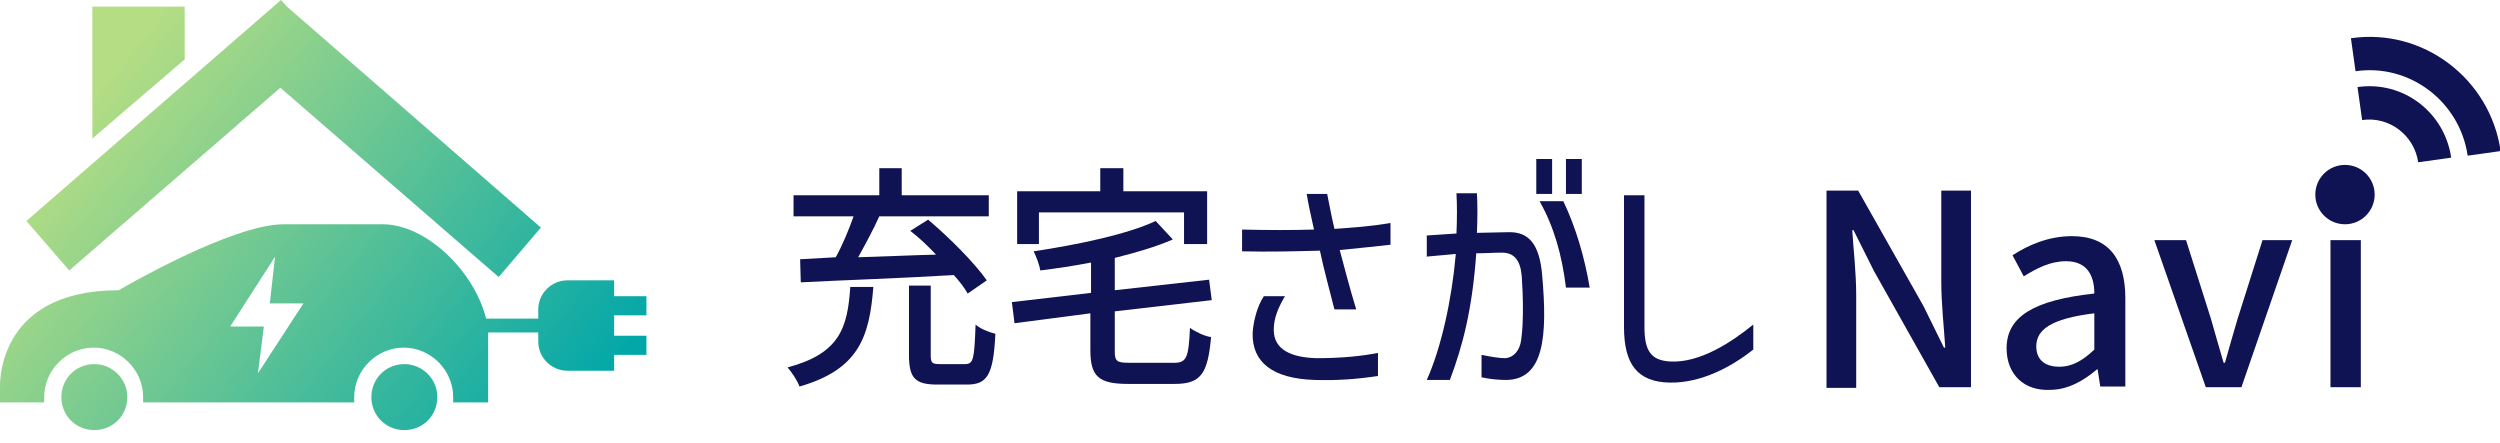 <?xml version="1.0" encoding="utf-8"?>
<!-- Generator: Adobe Illustrator 28.3.0, SVG Export Plug-In . SVG Version: 6.00 Build 0)  -->
<svg version="1.1" xmlns="http://www.w3.org/2000/svg" xmlns:xlink="http://www.w3.org/1999/xlink" x="0px" y="0px"
	 viewBox="0 0 379 67.2" style="enable-background:new 0 0 379 67.2;" xml:space="preserve">
<style type="text/css">
	.st0{fill:#0F1253;}
	.st1{fill:url(#SVGID_1_);}
</style>
<g id="レイヤー_1">
</g>
<g id="_x32_">
</g>
<g id="contents">
	<g>
		<path class="st0" d="M276.9,28.9h4.8l9.9,17.5l3.1,6.3h0.2c-0.2-3.1-0.6-6.7-0.6-9.9V28.9h4.5v29.8H294l-9.9-17.6l-3.1-6.2h-0.2
			c0.2,3.1,0.6,6.5,0.6,9.8v14.1h-4.5V28.9z"/>
		<path class="st0" d="M304.2,52.8c0-4.8,4.1-7.3,13.3-8.3c0-2.6-1-4.9-4.3-4.9c-2.4,0-4.5,1.1-6.4,2.3l-1.7-3.2
			c2.3-1.5,5.4-2.9,9-2.9c5.6,0,8.1,3.5,8.1,9.4v13.4h-3.8l-0.4-2.6h-0.1c-2,1.7-4.4,3.1-7.1,3.1C306.9,59.3,304.2,56.8,304.2,52.8z
			 M317.5,53v-5.5c-6.6,0.8-8.8,2.5-8.8,5c0,2.2,1.5,3.1,3.5,3.1C314.1,55.6,315.7,54.7,317.5,53z"/>
		<path class="st0" d="M326.6,36.4h4.8l3.8,12c0.6,2.2,1.3,4.5,1.9,6.6h0.2c0.6-2.2,1.3-4.5,1.9-6.6l3.8-12h4.5l-7.7,22.3h-5.4
			L326.6,36.4z"/>
		<path class="st0" d="M352.7,29.5c0-1.7,1.3-2.8,3-2.8c1.7,0,3,1.1,3,2.8c0,1.6-1.3,2.8-3,2.8C353.9,32.3,352.7,31.1,352.7,29.5z
			 M353.3,36.4h4.6v22.3h-4.6V36.4z"/>
	</g>
	<g>
		<path class="st0" d="M128.9,43.5h3.5c-0.6,7.6-2.2,12.5-11.2,15.1c-0.3-0.9-1.2-2.2-1.8-2.9C127.3,53.6,128.5,49.7,128.9,43.5z
			 M126.7,39c1-1.8,2-4.2,2.7-6.2h-9.1v-3.2h13v-4.1h3.4v4.1h13.2v3.2h-16.6c-0.9,2-2.1,4.2-3.2,6.2c3.7-0.1,7.8-0.3,11.8-0.4
			c-1.3-1.4-2.6-2.6-3.9-3.6l2.7-1.7c3.2,2.7,7,6.5,8.9,9.2l-2.9,2c-0.5-0.9-1.2-1.8-2.1-2.8c-8.5,0.5-17.4,0.8-23.2,1.1l-0.1-3.5
			C122.9,39.2,124.8,39.1,126.7,39z M137.8,43.3h3.3v10.6c0,1.1,0.2,1.3,1.4,1.3h3.8c1.3,0,1.4-0.8,1.6-6c0.6,0.6,2.1,1.2,3,1.4
			c-0.3,6.2-1.2,7.7-4.3,7.7h-4.5c-3.4,0-4.3-1-4.3-4.5V43.3z"/>
		<path class="st0" d="M165.4,44.4l0-4.6c-2.6,0.5-5.2,0.9-7.7,1.2c-0.1-0.8-0.6-2.1-1-2.9c6.7-1,14.3-2.6,18.5-4.6l2.6,2.8
			c-2.5,1.1-5.6,2-8.8,2.8V44l14.3-1.6l0.4,3.1L169,47.2v6c0,1.6,0.3,1.8,2.3,1.8h6.7c1.9,0,2.2-0.8,2.4-5.3
			c0.8,0.6,2.3,1.3,3.2,1.4c-0.5,5.5-1.5,7.1-5.5,7.1h-7.1c-4.4,0-5.7-1.1-5.7-5.1v-5.6L153.8,49l-0.4-3.2L165.4,44.4z M154.2,37v-8
			h12.6v-3.5h3.5V29H183v8h-3.5v-4.8h-22V37H154.2z"/>
		<path class="st0" d="M199.2,34.8c-0.5-2.2-0.9-4.1-1.1-5.4h3.1c0.3,1.4,0.6,3.2,1.1,5.3c2.9-0.2,5.7-0.4,8.5-0.9v3.3
			c-1.7,0.2-4.6,0.5-7.7,0.8c0.8,3,1.5,5.7,2.5,9h-3.3c-0.7-2.8-1.6-6-2.2-8.9c-3.8,0.1-7.6,0.2-11.8,0.1v-3.3
			C192.4,34.9,195.8,34.9,199.2,34.8z M191.6,44.9h3.2c-1,1.7-1.7,3.3-1.7,5.1c0,3.1,2.8,4.2,6.5,4.3c3.7,0,6.8-0.3,9.3-0.8V57
			c-3.3,0.5-6.3,0.7-9.6,0.6c-6.4-0.2-9.5-2.7-9.4-7.1C190,48.7,190.6,46.4,191.6,44.9z"/>
		<path class="st0" d="M216.3,35.7c1.6-0.1,3.1-0.2,4.5-0.3c0.1-2.3,0.1-4.3,0-6.1h3.1c0.1,1.7,0.1,3.7,0,6l4.7-0.1
			c3.1-0.1,4.8,1.7,5.2,6.6c0.8,9.1,0.3,15.7-5.4,15.8c-1.2,0-2.4-0.1-3.8-0.4v-3.4c1.5,0.3,2.7,0.5,3.6,0.5
			c1.3-0.1,2.2-1.2,2.4-2.7c0.4-2.7,0.3-6.8,0.1-9.7c-0.2-2.5-1.2-3.6-3-3.6c-1.3,0-2.5,0.1-3.9,0.1c-0.6,8.4-2,13.9-4,19.2h-3.5
			c2.2-4.9,3.8-12.2,4.4-19.1l-4.4,0.4V35.7z M235.3,29.4h-2.4v-5.3h2.4V29.4z M237,30.5c1.9,4,3.2,8.4,4,13.1h-3.6
			c-0.6-4.9-1.8-9.2-4-13.1H237z M237.4,24.1h2.4v5.3h-2.4V24.1z"/>
		<path class="st0" d="M249.3,29.6v20c0,3.6,1,5,3.8,5.2c4.6,0.3,9.5-3,12.7-5.6V53c-3.3,2.6-7.9,5.1-12.7,5
			c-4.8-0.1-6.9-2.7-6.9-8.4v-20H249.3z"/>
	</g>
	<path class="st0" d="M356.4,5.8l0.7,5c8.2-1.2,15.8,4.6,17,12.8l5-0.7C377.5,11.9,367.3,4.2,356.4,5.8z"/>
	<path class="st0" d="M357.4,13.2l0.7,5c4.1-0.6,7.9,2.3,8.5,6.4l5-0.7C370.6,17,364.3,12.2,357.4,13.2z"/>
	<linearGradient id="SVGID_1_" gradientUnits="userSpaceOnUse" x1="9.338" y1="20.98" x2="78.671" y2="76.091">
		<stop  offset="0" style="stop-color:#B4DD84"/>
		<stop  offset="1" style="stop-color:#00A6A9"/>
	</linearGradient>
	<path class="st1" d="M2,34 M82,34.5L43.5,1l0,0l-0.9-1L4,33.5l6.5,7.5l32-27.7l33.1,28.7L82,34.5z M14,21L28,9V1H14V21z M61.3,55.2
		c-2.8,0-5,2.2-5,5s2.2,5,5,5c2.8,0,5-2.2,5-5S64,55.2,61.3,55.2z M14.3,55.2c-2.8,0-5,2.2-5,5s2.2,5,5,5s5-2.2,5-5
		S17,55.2,14.3,55.2z M93.1,47.7v3.2H98v2.9h-4.9v2.4H86c-2.4,0-4.4-2-4.4-4.4v-1.4H74V61h-5h-0.3c0-0.2,0-0.5,0-0.8
		c0-4.1-3.4-7.5-7.5-7.5s-7.5,3.4-7.5,7.5c0,0.3,0,0.5,0,0.8H21.7c0-0.2,0-0.5,0-0.8c0-4.1-3.4-7.5-7.5-7.5s-7.5,3.4-7.5,7.5
		c0,0.3,0,0.5,0,0.8H0v-2c0,0-1-15,18-15c0,0,17-10,25-10s12,0,15,0c6.5,0,13.8,6.9,15.7,14.3h7.9v-1.4c0-2.4,2-4.4,4.4-4.4h7.1v2.4
		H98v2.9H93.1z M46,46h-5.1l0.8-7.1l-6.8,10.6H40l-0.9,7.1L46,46z"/>
	<circle class="st0" cx="355.5" cy="29.5" r="4.5"/>
</g>
<g id="_x3C_レイヤー_x3E_">
</g>
</svg>
